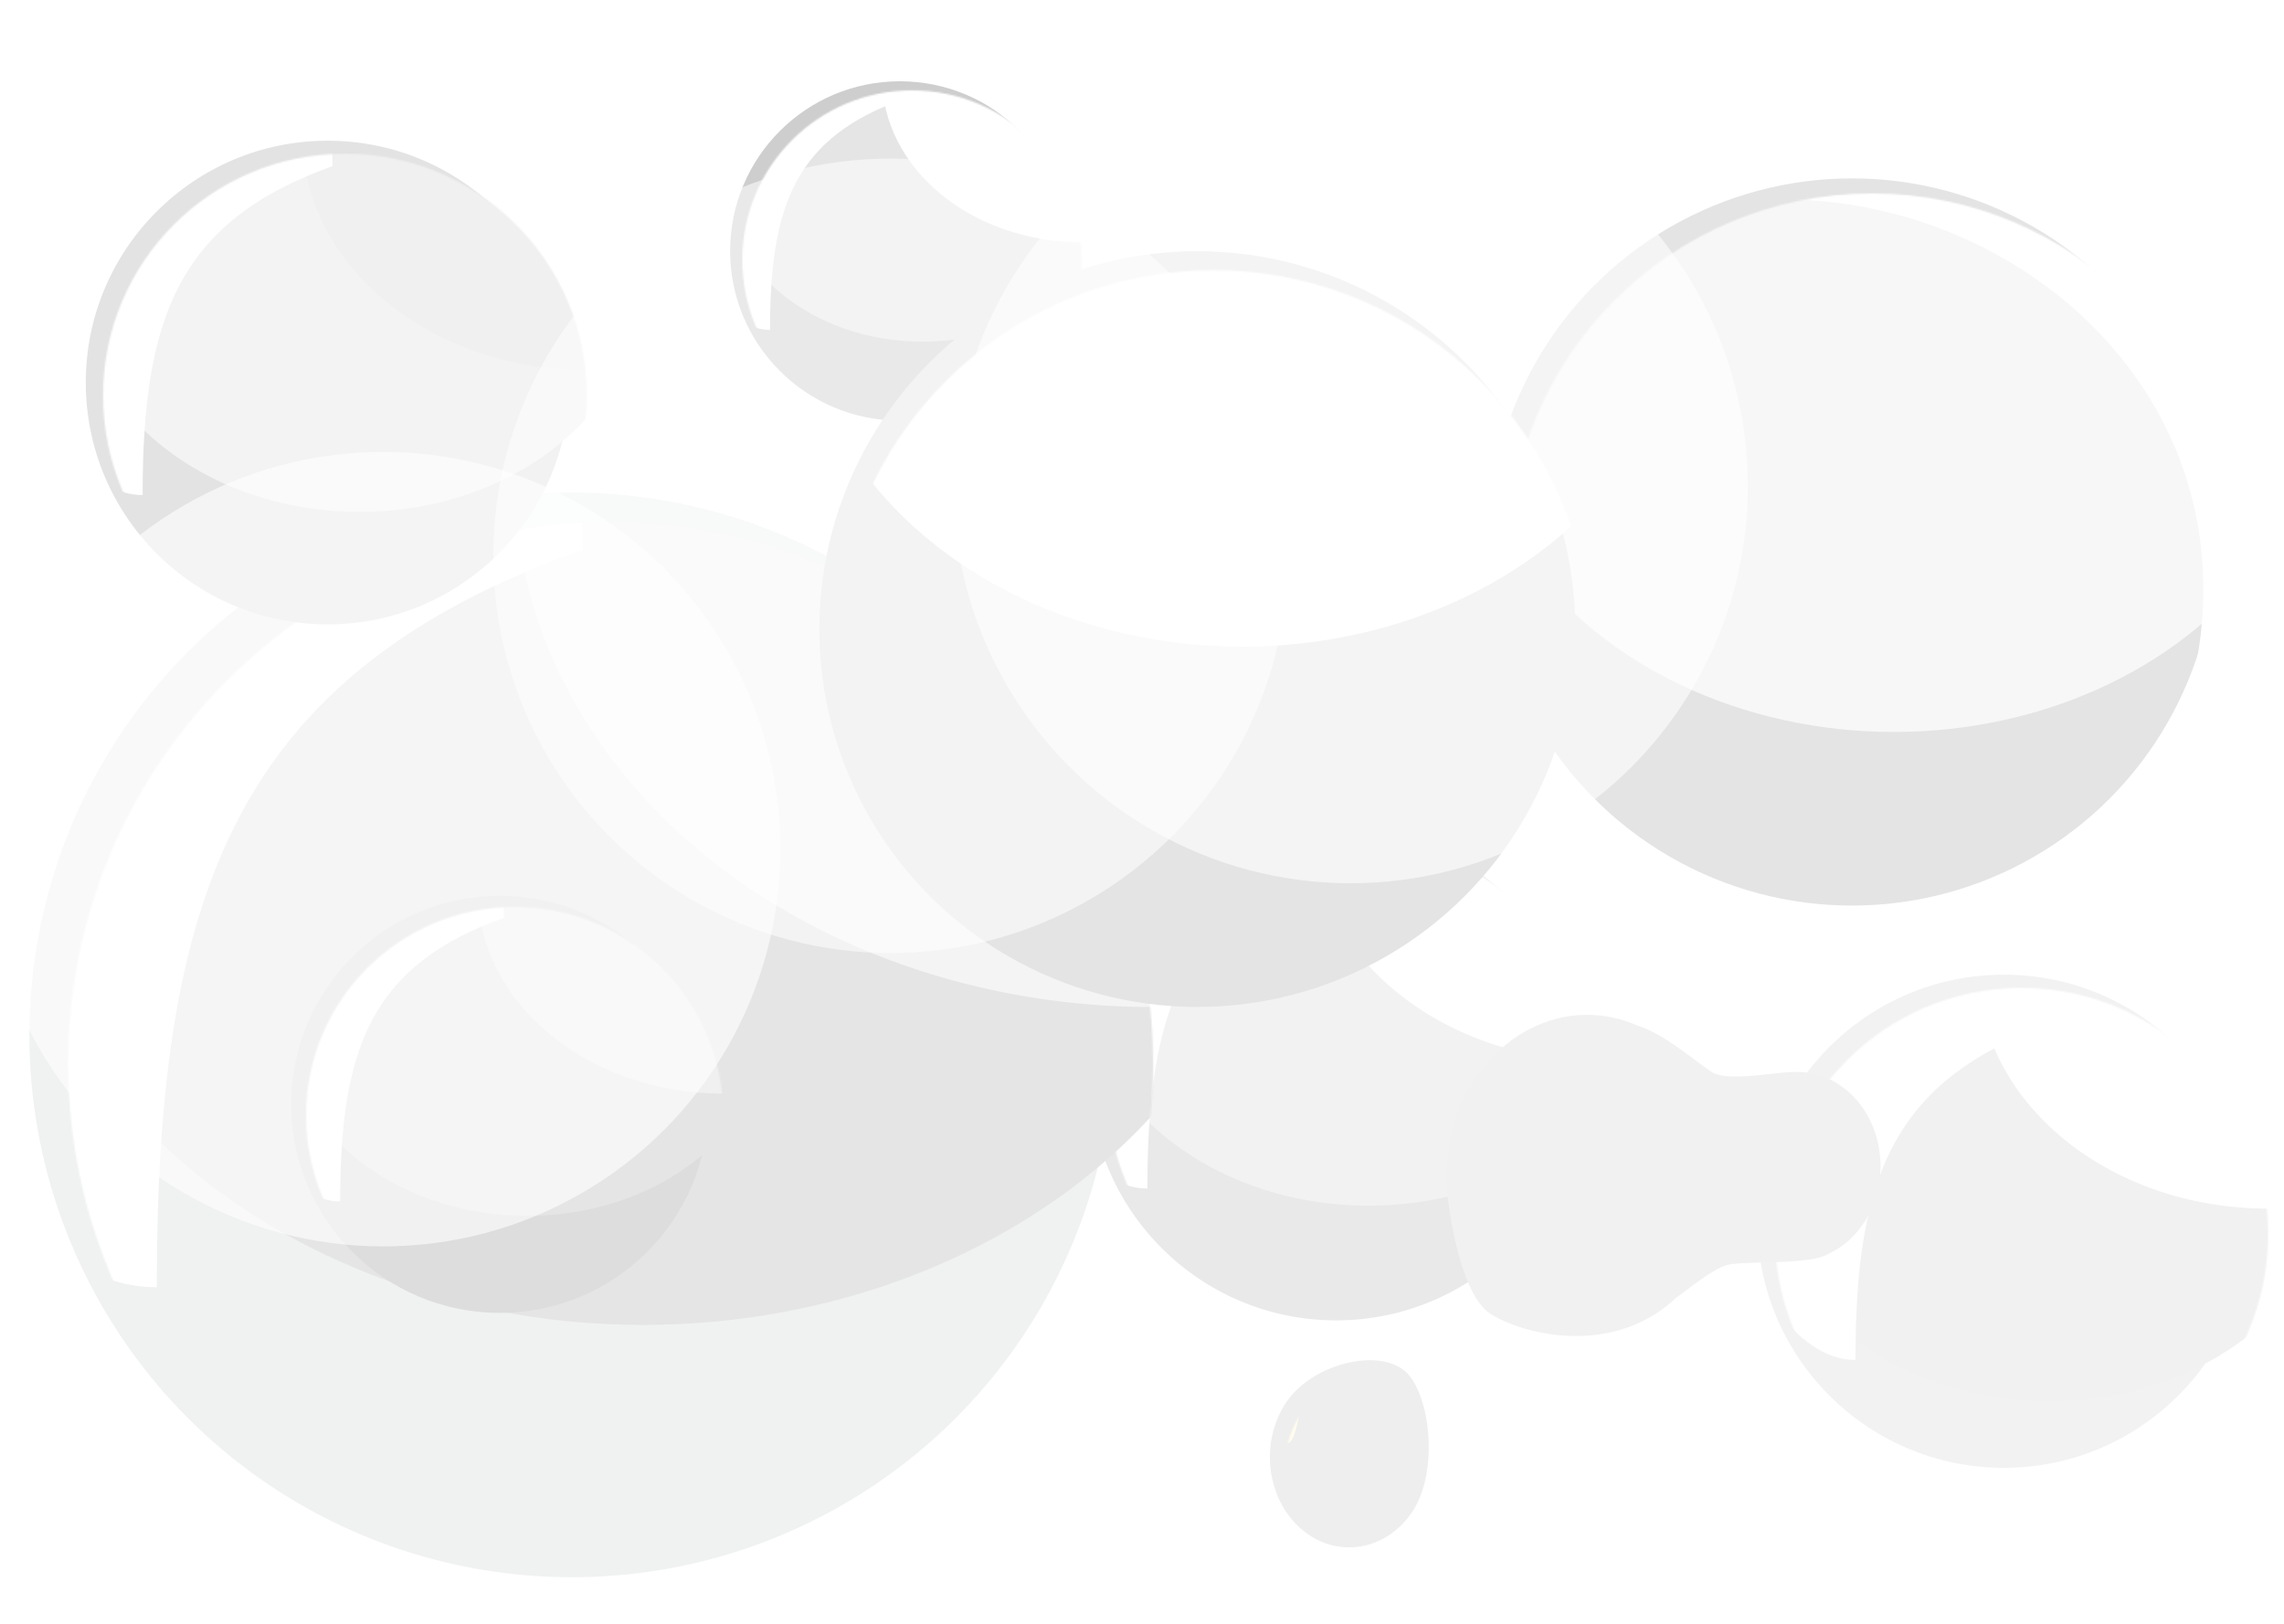 <svg width="1440" height="1024" viewBox="0 0 1440 1024" fill="none" xmlns="http://www.w3.org/2000/svg">
<g filter="url(#filter0_i_677_18764)">
<circle cx="853.5" cy="685.5" r="155.5" fill="#E9E9E9"/>
</g>
<mask id="mask0_677_18764" style="mask-type:alpha" maskUnits="userSpaceOnUse" x="698" y="530" width="311" height="311">
<circle cx="853.5" cy="685.5" r="155.5" fill="#C3EEFF"/>
</mask>
<g mask="url(#mask0_677_18764)">
<g filter="url(#filter1_f_677_18764)">
<ellipse cx="862.816" cy="608.972" rx="182.906" ry="151.329" fill="#F2F2F2"/>
</g>
<g filter="url(#filter2_f_677_18764)">
<ellipse cx="1008.92" cy="517.828" rx="182.906" ry="151.329" fill="white"/>
</g>
<g filter="url(#filter3_f_677_18764)">
<path d="M845.499 538.001C746.355 573.484 723.395 635.406 723.395 749.509C660.186 749.509 616.598 605.437 616.598 538.001C616.598 470.565 667.839 415.897 731.048 415.897C794.258 415.897 845.499 470.565 845.499 538.001Z" fill="white"/>
</g>
</g>
<g filter="url(#filter4_f_677_18764)">
<g filter="url(#filter5_i_677_18764)">
<circle cx="385" cy="671" r="342" fill="#F0F1F1"/>
</g>
<mask id="mask1_677_18764" style="mask-type:alpha" maskUnits="userSpaceOnUse" x="43" y="329" width="684" height="684">
<circle cx="385" cy="671" r="342" fill="#C3EEFF"/>
</mask>
<g mask="url(#mask1_677_18764)">
<g filter="url(#filter6_f_677_18764)">
<ellipse cx="405.491" cy="502.686" rx="402.276" ry="332.828" fill="#E5E5E5"/>
</g>
<g filter="url(#filter7_f_677_18764)">
<ellipse cx="726.833" cy="302.23" rx="402.276" ry="332.828" fill="#F4F4F4"/>
</g>
<g filter="url(#filter8_f_677_18764)">
<path d="M367.403 346.597C149.349 424.638 98.853 560.825 98.853 811.778C-40.167 811.778 -136.033 494.913 -136.033 346.597C-136.033 198.281 -23.335 78.047 115.685 78.047C254.705 78.047 367.403 198.281 367.403 346.597Z" fill="white"/>
</g>
</g>
</g>
<g filter="url(#filter9_i_677_18764)">
<circle cx="575" cy="164" r="107" fill="#CECECE"/>
</g>
<mask id="mask2_677_18764" style="mask-type:alpha" maskUnits="userSpaceOnUse" x="468" y="57" width="214" height="214">
<circle cx="575" cy="164" r="107" fill="#C3EEFF"/>
</mask>
<g mask="url(#mask2_677_18764)">
<g filter="url(#filter10_f_677_18764)">
<ellipse cx="581.411" cy="111.341" rx="125.858" ry="104.13" fill="#E5E5E5"/>
</g>
<g filter="url(#filter11_f_677_18764)">
<ellipse cx="681.948" cy="48.625" rx="125.858" ry="104.13" fill="white"/>
</g>
<g filter="url(#filter12_f_677_18764)">
<path d="M569.494 62.505C501.273 86.922 485.474 129.53 485.474 208.045C441.979 208.045 411.986 108.909 411.986 62.505C411.986 16.102 447.246 -21.515 490.74 -21.515C534.235 -21.515 569.494 16.102 569.494 62.505Z" fill="white"/>
</g>
</g>
<g filter="url(#filter13_i_677_18764)">
<circle cx="324.5" cy="703.5" r="131.5" fill="#DDDDDD"/>
</g>
<mask id="mask3_677_18764" style="mask-type:alpha" maskUnits="userSpaceOnUse" x="193" y="572" width="263" height="263">
<circle cx="324.5" cy="703.5" r="131.5" fill="#C3EEFF"/>
</mask>
<g mask="url(#mask3_677_18764)">
<g filter="url(#filter14_f_677_18764)">
<ellipse cx="332.378" cy="638.783" rx="154.676" ry="127.973" fill="#E5E5E5"/>
</g>
<g filter="url(#filter15_f_677_18764)">
<ellipse cx="455.936" cy="561.707" rx="154.676" ry="127.973" fill="#F0F0F0"/>
</g>
<g filter="url(#filter16_f_677_18764)">
<path d="M317.734 578.766C233.892 608.773 214.475 661.138 214.475 757.63C161.022 757.63 124.161 635.794 124.161 578.766C124.161 521.738 167.494 475.508 220.947 475.508C274.401 475.508 317.734 521.738 317.734 578.766Z" fill="white"/>
</g>
</g>
<g filter="url(#filter17_i_677_18764)">
<circle cx="1180.29" cy="351.293" r="229.293" fill="#E4E4E4"/>
</g>
<mask id="mask4_677_18764" style="mask-type:alpha" maskUnits="userSpaceOnUse" x="951" y="122" width="459" height="459">
<circle cx="1180.29" cy="351.293" r="229.293" fill="#C3EEFF"/>
</mask>
<g mask="url(#mask4_677_18764)">
<g filter="url(#filter18_f_677_18764)">
<ellipse cx="1194.03" cy="238.448" rx="269.705" ry="223.144" fill="#F7F7F7"/>
</g>
<g filter="url(#filter19_f_677_18764)">
<path d="M1564.38 420.042C1528.64 444.252 1389.37 631.906 1330.98 545.718C1495.63 294.88 1278.14 97.39 1082.71 129.193C1118.44 104.984 1232.07 -45.738 1290.46 40.451C1348.84 126.64 1600.11 395.832 1564.38 420.042Z" fill="white"/>
</g>
</g>
<g filter="url(#filter20_df_677_18764)">
<g filter="url(#filter21_i_677_18764)">
<circle cx="217.5" cy="245.5" r="152.5" fill="#E3E3E3"/>
</g>
<mask id="mask5_677_18764" style="mask-type:alpha" maskUnits="userSpaceOnUse" x="65" y="93" width="305" height="305">
<circle cx="217.5" cy="245.5" r="152.5" fill="#C3EEFF"/>
</mask>
<g mask="url(#mask5_677_18764)">
<g filter="url(#filter22_f_677_18764)">
<ellipse cx="226.637" cy="170.448" rx="179.377" ry="148.41" fill="#F3F3F3"/>
</g>
<g filter="url(#filter23_f_677_18764)">
<ellipse cx="369.925" cy="81.063" rx="179.377" ry="148.41" fill="#F0F0F0"/>
</g>
<g filter="url(#filter24_f_677_18764)">
<path d="M209.653 100.847C112.422 135.646 89.905 196.373 89.905 308.274C27.915 308.274 -14.832 166.982 -14.832 100.847C-14.832 34.712 35.421 -18.901 97.411 -18.901C159.401 -18.901 209.653 34.712 209.653 100.847Z" fill="white"/>
</g>
</g>
</g>
<g filter="url(#filter25_ii_677_18764)">
<circle cx="764.878" cy="408.706" r="238.293" fill="#E4E4E4"/>
</g>
<mask id="mask6_677_18764" style="mask-type:alpha" maskUnits="userSpaceOnUse" x="526" y="170" width="478" height="477">
<circle cx="764.878" cy="408.706" r="238.293" fill="#C3EEFF"/>
</mask>
<g mask="url(#mask6_677_18764)">
<g filter="url(#filter26_f_677_18764)">
<ellipse cx="783.138" cy="175.891" rx="280.291" ry="231.902" fill="white"/>
</g>
</g>
<g opacity="0.9" filter="url(#filter27_f_677_18764)">
<circle cx="561.5" cy="350.5" r="250.5" fill="white" fill-opacity="0.6"/>
</g>
<g filter="url(#filter28_f_677_18764)">
<circle cx="851.5" cy="306.5" r="250.5" fill="white" fill-opacity="0.6"/>
</g>
<g filter="url(#filter29_f_677_18764)">
<circle cx="241.5" cy="535.5" r="250.5" fill="white" fill-opacity="0.6"/>
</g>
<g filter="url(#filter30_i_677_18764)">
<circle cx="1274.5" cy="778.5" r="155.5" fill="#F2F2F2"/>
</g>
<mask id="mask7_677_18764" style="mask-type:alpha" maskUnits="userSpaceOnUse" x="1119" y="623" width="311" height="311">
<circle cx="1274.5" cy="778.5" r="155.5" fill="#C3EEFF"/>
</mask>
<g mask="url(#mask7_677_18764)">
<g filter="url(#filter31_f_677_18764)">
<ellipse cx="1291.91" cy="732.329" rx="182.906" ry="151.329" fill="#F1F1F1"/>
</g>
<g filter="url(#filter32_f_677_18764)">
<ellipse cx="1429.92" cy="610.828" rx="182.906" ry="151.329" fill="white"/>
</g>
<g filter="url(#filter33_f_677_18764)">
<path d="M1291.9 646.104C1192.76 681.587 1169.8 743.509 1169.8 857.612C1106.59 857.612 1063 713.54 1063 646.104C1063 578.668 1114.24 524 1177.45 524C1240.66 524 1291.9 578.668 1291.9 646.104Z" fill="white"/>
</g>
</g>
<g filter="url(#filter34_i_677_18764)">
<path d="M899.781 960.386C883.044 985.363 851.672 990.244 829.719 971.2C807.767 952.157 803.478 916.462 820.215 891.485C836.953 866.509 879.595 856.556 896.081 872.537C911.304 887.466 916.519 935.41 899.781 960.386Z" fill="#EEEEEE"/>
</g>
<mask id="mask8_677_18764" style="mask-type:alpha" maskUnits="userSpaceOnUse" x="810" y="864" width="101" height="119">
<path d="M899.781 960.386C883.044 985.363 851.672 990.244 829.719 971.2C807.767 952.157 803.478 916.462 820.215 891.485C836.953 866.509 879.595 856.556 896.081 872.537C911.304 887.466 916.519 935.41 899.781 960.386Z" fill="#FE94DD"/>
</mask>
<g mask="url(#mask8_677_18764)">
<g filter="url(#filter35_f_677_18764)">
<path d="M880.511 820.12C900.292 837.847 856.294 831.068 834.868 854.976C813.442 878.885 822.701 924.426 802.921 906.699C783.14 888.972 784.474 855.22 805.9 831.312C827.326 807.404 860.73 802.393 880.511 820.12Z" fill="#FFFCED"/>
</g>
</g>
<g filter="url(#filter36_i_677_18764)">
<path d="M1195 742.497C1195 709.673 1171.62 683.069 1142.77 683.069C1133.01 682.112 1099.12 689.864 1088.6 683.069C1078.09 676.275 1058.83 659.05 1041.59 653.691C982.039 627.853 918.285 680.198 921.734 753.215C921.145 762.497 928.462 816.565 945.704 832.929C957.816 844.413 1021.74 867.284 1066.32 825.274C1080.11 815.13 1092.22 805.082 1101.47 804.125C1117.79 802.307 1151.68 804.412 1162.37 797.618C1181.54 788.718 1195 767.378 1195 742.497Z" fill="#F1F1F1"/>
</g>
<defs>
<filter id="filter0_i_677_18764" x="686.868" y="521.651" width="322.132" height="319.349" filterUnits="userSpaceOnUse" color-interpolation-filters="sRGB">
<feFlood flood-opacity="0" result="BackgroundImageFix"/>
<feBlend mode="normal" in="SourceGraphic" in2="BackgroundImageFix" result="shape"/>
<feColorMatrix in="SourceAlpha" type="matrix" values="0 0 0 0 0 0 0 0 0 0 0 0 0 0 0 0 0 0 127 0" result="hardAlpha"/>
<feOffset dx="-11.132" dy="-8.349"/>
<feGaussianBlur stdDeviation="15.306"/>
<feComposite in2="hardAlpha" operator="arithmetic" k2="-1" k3="1"/>
<feColorMatrix type="matrix" values="0 0 0 0 1 0 0 0 0 1 0 0 0 0 1 0 0 0 1 0"/>
<feBlend mode="normal" in2="shape" result="effect1_innerShadow_677_18764"/>
</filter>
<filter id="filter1_f_677_18764" x="565.807" y="343.539" width="594.018" height="530.865" filterUnits="userSpaceOnUse" color-interpolation-filters="sRGB">
<feFlood flood-opacity="0" result="BackgroundImageFix"/>
<feBlend mode="normal" in="SourceGraphic" in2="BackgroundImageFix" result="shape"/>
<feGaussianBlur stdDeviation="57.051" result="effect1_foregroundBlur_677_18764"/>
</filter>
<filter id="filter2_f_677_18764" x="711.915" y="252.396" width="594.018" height="530.865" filterUnits="userSpaceOnUse" color-interpolation-filters="sRGB">
<feFlood flood-opacity="0" result="BackgroundImageFix"/>
<feBlend mode="normal" in="SourceGraphic" in2="BackgroundImageFix" result="shape"/>
<feGaussianBlur stdDeviation="57.051" result="effect1_foregroundBlur_677_18764"/>
</filter>
<filter id="filter3_f_677_18764" x="563.721" y="363.02" width="334.655" height="439.366" filterUnits="userSpaceOnUse" color-interpolation-filters="sRGB">
<feFlood flood-opacity="0" result="BackgroundImageFix"/>
<feBlend mode="normal" in="SourceGraphic" in2="BackgroundImageFix" result="shape"/>
<feGaussianBlur stdDeviation="26.439" result="effect1_foregroundBlur_677_18764"/>
</filter>
<filter id="filter4_f_677_18764" x="34" y="320" width="702" height="702" filterUnits="userSpaceOnUse" color-interpolation-filters="sRGB">
<feFlood flood-opacity="0" result="BackgroundImageFix"/>
<feBlend mode="normal" in="SourceGraphic" in2="BackgroundImageFix" result="shape"/>
<feGaussianBlur stdDeviation="4.5" result="effect1_foregroundBlur_677_18764"/>
</filter>
<filter id="filter5_i_677_18764" x="18.517" y="310.638" width="708.483" height="702.362" filterUnits="userSpaceOnUse" color-interpolation-filters="sRGB">
<feFlood flood-opacity="0" result="BackgroundImageFix"/>
<feBlend mode="normal" in="SourceGraphic" in2="BackgroundImageFix" result="shape"/>
<feColorMatrix in="SourceAlpha" type="matrix" values="0 0 0 0 0 0 0 0 0 0 0 0 0 0 0 0 0 0 127 0" result="hardAlpha"/>
<feOffset dx="-24.483" dy="-18.362"/>
<feGaussianBlur stdDeviation="33.664"/>
<feComposite in2="hardAlpha" operator="arithmetic" k2="-1" k3="1"/>
<feColorMatrix type="matrix" values="0 0 0 0 1 0 0 0 0 1 0 0 0 0 1 0 0 0 1 0"/>
<feBlend mode="normal" in2="shape" result="effect1_innerShadow_677_18764"/>
</filter>
<filter id="filter6_f_677_18764" x="-247.738" y="-81.094" width="1306.46" height="1167.56" filterUnits="userSpaceOnUse" color-interpolation-filters="sRGB">
<feFlood flood-opacity="0" result="BackgroundImageFix"/>
<feBlend mode="normal" in="SourceGraphic" in2="BackgroundImageFix" result="shape"/>
<feGaussianBlur stdDeviation="125.477" result="effect1_foregroundBlur_677_18764"/>
</filter>
<filter id="filter7_f_677_18764" x="73.605" y="-281.55" width="1306.46" height="1167.56" filterUnits="userSpaceOnUse" color-interpolation-filters="sRGB">
<feFlood flood-opacity="0" result="BackgroundImageFix"/>
<feBlend mode="normal" in="SourceGraphic" in2="BackgroundImageFix" result="shape"/>
<feGaussianBlur stdDeviation="125.477" result="effect1_foregroundBlur_677_18764"/>
</filter>
<filter id="filter8_f_677_18764" x="-252.328" y="-38.248" width="736.027" height="966.322" filterUnits="userSpaceOnUse" color-interpolation-filters="sRGB">
<feFlood flood-opacity="0" result="BackgroundImageFix"/>
<feBlend mode="normal" in="SourceGraphic" in2="BackgroundImageFix" result="shape"/>
<feGaussianBlur stdDeviation="58.148" result="effect1_foregroundBlur_677_18764"/>
</filter>
<filter id="filter9_i_677_18764" x="460.34" y="51.255" width="221.66" height="219.745" filterUnits="userSpaceOnUse" color-interpolation-filters="sRGB">
<feFlood flood-opacity="0" result="BackgroundImageFix"/>
<feBlend mode="normal" in="SourceGraphic" in2="BackgroundImageFix" result="shape"/>
<feColorMatrix in="SourceAlpha" type="matrix" values="0 0 0 0 0 0 0 0 0 0 0 0 0 0 0 0 0 0 127 0" result="hardAlpha"/>
<feOffset dx="-7.66" dy="-5.745"/>
<feGaussianBlur stdDeviation="10.532"/>
<feComposite in2="hardAlpha" operator="arithmetic" k2="-1" k3="1"/>
<feColorMatrix type="matrix" values="0 0 0 0 1 0 0 0 0 1 0 0 0 0 1 0 0 0 1 0"/>
<feBlend mode="normal" in2="shape" result="effect1_innerShadow_677_18764"/>
</filter>
<filter id="filter10_f_677_18764" x="377.038" y="-71.304" width="408.746" height="365.29" filterUnits="userSpaceOnUse" color-interpolation-filters="sRGB">
<feFlood flood-opacity="0" result="BackgroundImageFix"/>
<feBlend mode="normal" in="SourceGraphic" in2="BackgroundImageFix" result="shape"/>
<feGaussianBlur stdDeviation="39.257" result="effect1_foregroundBlur_677_18764"/>
</filter>
<filter id="filter11_f_677_18764" x="477.575" y="-134.02" width="408.746" height="365.29" filterUnits="userSpaceOnUse" color-interpolation-filters="sRGB">
<feFlood flood-opacity="0" result="BackgroundImageFix"/>
<feBlend mode="normal" in="SourceGraphic" in2="BackgroundImageFix" result="shape"/>
<feGaussianBlur stdDeviation="39.257" result="effect1_foregroundBlur_677_18764"/>
</filter>
<filter id="filter12_f_677_18764" x="375.602" y="-57.899" width="230.277" height="302.329" filterUnits="userSpaceOnUse" color-interpolation-filters="sRGB">
<feFlood flood-opacity="0" result="BackgroundImageFix"/>
<feBlend mode="normal" in="SourceGraphic" in2="BackgroundImageFix" result="shape"/>
<feGaussianBlur stdDeviation="18.192" result="effect1_foregroundBlur_677_18764"/>
</filter>
<filter id="filter13_i_677_18764" x="183.586" y="564.94" width="272.414" height="270.06" filterUnits="userSpaceOnUse" color-interpolation-filters="sRGB">
<feFlood flood-opacity="0" result="BackgroundImageFix"/>
<feBlend mode="normal" in="SourceGraphic" in2="BackgroundImageFix" result="shape"/>
<feColorMatrix in="SourceAlpha" type="matrix" values="0 0 0 0 0 0 0 0 0 0 0 0 0 0 0 0 0 0 127 0" result="hardAlpha"/>
<feOffset dx="-9.414" dy="-7.06"/>
<feGaussianBlur stdDeviation="12.944"/>
<feComposite in2="hardAlpha" operator="arithmetic" k2="-1" k3="1"/>
<feColorMatrix type="matrix" values="0 0 0 0 1 0 0 0 0 1 0 0 0 0 1 0 0 0 1 0"/>
<feBlend mode="normal" in2="shape" result="effect1_innerShadow_677_18764"/>
</filter>
<filter id="filter14_f_677_18764" x="81.21" y="414.317" width="502.337" height="448.931" filterUnits="userSpaceOnUse" color-interpolation-filters="sRGB">
<feFlood flood-opacity="0" result="BackgroundImageFix"/>
<feBlend mode="normal" in="SourceGraphic" in2="BackgroundImageFix" result="shape"/>
<feGaussianBlur stdDeviation="48.246" result="effect1_foregroundBlur_677_18764"/>
</filter>
<filter id="filter15_f_677_18764" x="204.768" y="337.242" width="502.337" height="448.931" filterUnits="userSpaceOnUse" color-interpolation-filters="sRGB">
<feFlood flood-opacity="0" result="BackgroundImageFix"/>
<feBlend mode="normal" in="SourceGraphic" in2="BackgroundImageFix" result="shape"/>
<feGaussianBlur stdDeviation="48.246" result="effect1_foregroundBlur_677_18764"/>
</filter>
<filter id="filter16_f_677_18764" x="79.445" y="430.792" width="283.004" height="371.554" filterUnits="userSpaceOnUse" color-interpolation-filters="sRGB">
<feFlood flood-opacity="0" result="BackgroundImageFix"/>
<feBlend mode="normal" in="SourceGraphic" in2="BackgroundImageFix" result="shape"/>
<feGaussianBlur stdDeviation="22.358" result="effect1_foregroundBlur_677_18764"/>
</filter>
<filter id="filter17_i_677_18764" x="938.318" y="112.489" width="471.268" height="468.098" filterUnits="userSpaceOnUse" color-interpolation-filters="sRGB">
<feFlood flood-opacity="0" result="BackgroundImageFix"/>
<feBlend mode="normal" in="SourceGraphic" in2="BackgroundImageFix" result="shape"/>
<feColorMatrix in="SourceAlpha" type="matrix" values="0 0 0 0 0 0 0 0 0 0 0 0 0 0 0 0 0 0 127 0" result="hardAlpha"/>
<feOffset dx="-12.682" dy="-9.511"/>
<feGaussianBlur stdDeviation="17.437"/>
<feComposite in2="hardAlpha" operator="arithmetic" k2="-1" k3="1"/>
<feColorMatrix type="matrix" values="0 0 0 0 1 0 0 0 0 1 0 0 0 0 1 0 0 0 1 0"/>
<feBlend mode="normal" in2="shape" result="effect1_innerShadow_677_18764"/>
</filter>
<filter id="filter18_f_677_18764" x="794.34" y="-114.682" width="799.382" height="706.26" filterUnits="userSpaceOnUse" color-interpolation-filters="sRGB">
<feFlood flood-opacity="0" result="BackgroundImageFix"/>
<feBlend mode="normal" in="SourceGraphic" in2="BackgroundImageFix" result="shape"/>
<feGaussianBlur stdDeviation="64.993" result="effect1_foregroundBlur_677_18764"/>
</filter>
<filter id="filter19_f_677_18764" x="1037.18" y="-31.433" width="576.189" height="645.164" filterUnits="userSpaceOnUse" color-interpolation-filters="sRGB">
<feFlood flood-opacity="0" result="BackgroundImageFix"/>
<feBlend mode="normal" in="SourceGraphic" in2="BackgroundImageFix" result="shape"/>
<feGaussianBlur stdDeviation="22.764" result="effect1_foregroundBlur_677_18764"/>
</filter>
<filter id="filter20_df_677_18764" x="45.386" y="73.386" width="344.228" height="344.228" filterUnits="userSpaceOnUse" color-interpolation-filters="sRGB">
<feFlood flood-opacity="0" result="BackgroundImageFix"/>
<feColorMatrix in="SourceAlpha" type="matrix" values="0 0 0 0 0 0 0 0 0 0 0 0 0 0 0 0 0 0 127 0" result="hardAlpha"/>
<feOffset dy="3.923"/>
<feGaussianBlur stdDeviation="1.961"/>
<feComposite in2="hardAlpha" operator="out"/>
<feColorMatrix type="matrix" values="0 0 0 0 0 0 0 0 0 0 0 0 0 0 0 0 0 0 0.25 0"/>
<feBlend mode="normal" in2="BackgroundImageFix" result="effect1_dropShadow_677_18764"/>
<feBlend mode="normal" in="SourceGraphic" in2="effect1_dropShadow_677_18764" result="shape"/>
<feGaussianBlur stdDeviation="9.807" result="effect2_foregroundBlur_677_18764"/>
</filter>
<filter id="filter21_i_677_18764" x="54.083" y="84.812" width="315.917" height="313.188" filterUnits="userSpaceOnUse" color-interpolation-filters="sRGB">
<feFlood flood-opacity="0" result="BackgroundImageFix"/>
<feBlend mode="normal" in="SourceGraphic" in2="BackgroundImageFix" result="shape"/>
<feColorMatrix in="SourceAlpha" type="matrix" values="0 0 0 0 0 0 0 0 0 0 0 0 0 0 0 0 0 0 127 0" result="hardAlpha"/>
<feOffset dx="-10.917" dy="-8.188"/>
<feGaussianBlur stdDeviation="15.011"/>
<feComposite in2="hardAlpha" operator="arithmetic" k2="-1" k3="1"/>
<feColorMatrix type="matrix" values="0 0 0 0 1 0 0 0 0 1 0 0 0 0 1 0 0 0 1 0"/>
<feBlend mode="normal" in2="shape" result="effect1_innerShadow_677_18764"/>
</filter>
<filter id="filter22_f_677_18764" x="-64.642" y="-89.864" width="582.558" height="520.623" filterUnits="userSpaceOnUse" color-interpolation-filters="sRGB">
<feFlood flood-opacity="0" result="BackgroundImageFix"/>
<feBlend mode="normal" in="SourceGraphic" in2="BackgroundImageFix" result="shape"/>
<feGaussianBlur stdDeviation="55.951" result="effect1_foregroundBlur_677_18764"/>
</filter>
<filter id="filter23_f_677_18764" x="78.646" y="-179.248" width="582.558" height="520.623" filterUnits="userSpaceOnUse" color-interpolation-filters="sRGB">
<feFlood flood-opacity="0" result="BackgroundImageFix"/>
<feBlend mode="normal" in="SourceGraphic" in2="BackgroundImageFix" result="shape"/>
<feGaussianBlur stdDeviation="55.951" result="effect1_foregroundBlur_677_18764"/>
</filter>
<filter id="filter24_f_677_18764" x="-66.689" y="-70.758" width="328.199" height="430.889" filterUnits="userSpaceOnUse" color-interpolation-filters="sRGB">
<feFlood flood-opacity="0" result="BackgroundImageFix"/>
<feBlend mode="normal" in="SourceGraphic" in2="BackgroundImageFix" result="shape"/>
<feGaussianBlur stdDeviation="25.928" result="effect1_foregroundBlur_677_18764"/>
</filter>
<filter id="filter25_ii_677_18764" x="510.585" y="158.413" width="498.587" height="488.587" filterUnits="userSpaceOnUse" color-interpolation-filters="sRGB">
<feFlood flood-opacity="0" result="BackgroundImageFix"/>
<feBlend mode="normal" in="SourceGraphic" in2="BackgroundImageFix" result="shape"/>
<feColorMatrix in="SourceAlpha" type="matrix" values="0 0 0 0 0 0 0 0 0 0 0 0 0 0 0 0 0 0 127 0" result="hardAlpha"/>
<feOffset dx="-16" dy="-12"/>
<feGaussianBlur stdDeviation="22"/>
<feComposite in2="hardAlpha" operator="arithmetic" k2="-1" k3="1"/>
<feColorMatrix type="matrix" values="0 0 0 0 1 0 0 0 0 1 0 0 0 0 1 0 0 0 1 0"/>
<feBlend mode="normal" in2="shape" result="effect1_innerShadow_677_18764"/>
<feColorMatrix in="SourceAlpha" type="matrix" values="0 0 0 0 0 0 0 0 0 0 0 0 0 0 0 0 0 0 127 0" result="hardAlpha"/>
<feOffset dx="6"/>
<feGaussianBlur stdDeviation="14.5"/>
<feComposite in2="hardAlpha" operator="arithmetic" k2="-1" k3="1"/>
<feColorMatrix type="matrix" values="0 0 0 0 1 0 0 0 0 1 0 0 0 0 1 0 0 0 1 0"/>
<feBlend mode="normal" in2="effect1_innerShadow_677_18764" result="effect2_innerShadow_677_18764"/>
</filter>
<filter id="filter26_f_677_18764" x="338.847" y="-220.011" width="888.583" height="791.805" filterUnits="userSpaceOnUse" color-interpolation-filters="sRGB">
<feFlood flood-opacity="0" result="BackgroundImageFix"/>
<feBlend mode="normal" in="SourceGraphic" in2="BackgroundImageFix" result="shape"/>
<feGaussianBlur stdDeviation="82" result="effect1_foregroundBlur_677_18764"/>
</filter>
<filter id="filter27_f_677_18764" x="75" y="-136" width="973" height="973" filterUnits="userSpaceOnUse" color-interpolation-filters="sRGB">
<feFlood flood-opacity="0" result="BackgroundImageFix"/>
<feBlend mode="normal" in="SourceGraphic" in2="BackgroundImageFix" result="shape"/>
<feGaussianBlur stdDeviation="118" result="effect1_foregroundBlur_677_18764"/>
</filter>
<filter id="filter28_f_677_18764" x="365" y="-180" width="973" height="973" filterUnits="userSpaceOnUse" color-interpolation-filters="sRGB">
<feFlood flood-opacity="0" result="BackgroundImageFix"/>
<feBlend mode="normal" in="SourceGraphic" in2="BackgroundImageFix" result="shape"/>
<feGaussianBlur stdDeviation="118" result="effect1_foregroundBlur_677_18764"/>
</filter>
<filter id="filter29_f_677_18764" x="-245" y="49" width="973" height="973" filterUnits="userSpaceOnUse" color-interpolation-filters="sRGB">
<feFlood flood-opacity="0" result="BackgroundImageFix"/>
<feBlend mode="normal" in="SourceGraphic" in2="BackgroundImageFix" result="shape"/>
<feGaussianBlur stdDeviation="118" result="effect1_foregroundBlur_677_18764"/>
</filter>
<filter id="filter30_i_677_18764" x="1107.87" y="614.651" width="322.132" height="319.349" filterUnits="userSpaceOnUse" color-interpolation-filters="sRGB">
<feFlood flood-opacity="0" result="BackgroundImageFix"/>
<feBlend mode="normal" in="SourceGraphic" in2="BackgroundImageFix" result="shape"/>
<feColorMatrix in="SourceAlpha" type="matrix" values="0 0 0 0 0 0 0 0 0 0 0 0 0 0 0 0 0 0 127 0" result="hardAlpha"/>
<feOffset dx="-11.132" dy="-8.349"/>
<feGaussianBlur stdDeviation="15.306"/>
<feComposite in2="hardAlpha" operator="arithmetic" k2="-1" k3="1"/>
<feColorMatrix type="matrix" values="0 0 0 0 1 0 0 0 0 1 0 0 0 0 1 0 0 0 1 0"/>
<feBlend mode="normal" in2="shape" result="effect1_innerShadow_677_18764"/>
</filter>
<filter id="filter31_f_677_18764" x="994.897" y="466.897" width="594.018" height="530.865" filterUnits="userSpaceOnUse" color-interpolation-filters="sRGB">
<feFlood flood-opacity="0" result="BackgroundImageFix"/>
<feBlend mode="normal" in="SourceGraphic" in2="BackgroundImageFix" result="shape"/>
<feGaussianBlur stdDeviation="57.051" result="effect1_foregroundBlur_677_18764"/>
</filter>
<filter id="filter32_f_677_18764" x="1132.91" y="345.396" width="594.018" height="530.865" filterUnits="userSpaceOnUse" color-interpolation-filters="sRGB">
<feFlood flood-opacity="0" result="BackgroundImageFix"/>
<feBlend mode="normal" in="SourceGraphic" in2="BackgroundImageFix" result="shape"/>
<feGaussianBlur stdDeviation="57.051" result="effect1_foregroundBlur_677_18764"/>
</filter>
<filter id="filter33_f_677_18764" x="970.12" y="431.12" width="414.661" height="519.372" filterUnits="userSpaceOnUse" color-interpolation-filters="sRGB">
<feFlood flood-opacity="0" result="BackgroundImageFix"/>
<feBlend mode="normal" in="SourceGraphic" in2="BackgroundImageFix" result="shape"/>
<feGaussianBlur stdDeviation="46.44" result="effect1_foregroundBlur_677_18764"/>
</filter>
<filter id="filter34_i_677_18764" x="800.637" y="857.774" width="109.508" height="125.049" filterUnits="userSpaceOnUse" color-interpolation-filters="sRGB">
<feFlood flood-opacity="0" result="BackgroundImageFix"/>
<feBlend mode="normal" in="SourceGraphic" in2="BackgroundImageFix" result="shape"/>
<feColorMatrix in="SourceAlpha" type="matrix" values="0 0 0 0 0 0 0 0 0 0 0 0 0 0 0 0 0 0 127 0" result="hardAlpha"/>
<feOffset dx="-9.363" dy="-7.022"/>
<feGaussianBlur stdDeviation="12.874"/>
<feComposite in2="hardAlpha" operator="arithmetic" k2="-1" k3="1"/>
<feColorMatrix type="matrix" values="0 0 0 0 1 0 0 0 0 1 0 0 0 0 1 0 0 0 1 0"/>
<feBlend mode="normal" in2="shape" result="effect1_innerShadow_677_18764"/>
</filter>
<filter id="filter35_f_677_18764" x="752.652" y="773.252" width="169.11" height="173.71" filterUnits="userSpaceOnUse" color-interpolation-filters="sRGB">
<feFlood flood-opacity="0" result="BackgroundImageFix"/>
<feBlend mode="normal" in="SourceGraphic" in2="BackgroundImageFix" result="shape"/>
<feGaussianBlur stdDeviation="18.132" result="effect1_foregroundBlur_677_18764"/>
</filter>
<filter id="filter36_i_677_18764" x="912.237" y="639.978" width="282.763" height="209.566" filterUnits="userSpaceOnUse" color-interpolation-filters="sRGB">
<feFlood flood-opacity="0" result="BackgroundImageFix"/>
<feBlend mode="normal" in="SourceGraphic" in2="BackgroundImageFix" result="shape"/>
<feColorMatrix in="SourceAlpha" type="matrix" values="0 0 0 0 0 0 0 0 0 0 0 0 0 0 0 0 0 0 127 0" result="hardAlpha"/>
<feOffset dx="-9.363" dy="-7.022"/>
<feGaussianBlur stdDeviation="12.874"/>
<feComposite in2="hardAlpha" operator="arithmetic" k2="-1" k3="1"/>
<feColorMatrix type="matrix" values="0 0 0 0 1 0 0 0 0 1 0 0 0 0 1 0 0 0 1 0"/>
<feBlend mode="normal" in2="shape" result="effect1_innerShadow_677_18764"/>
</filter>
</defs>
</svg>
